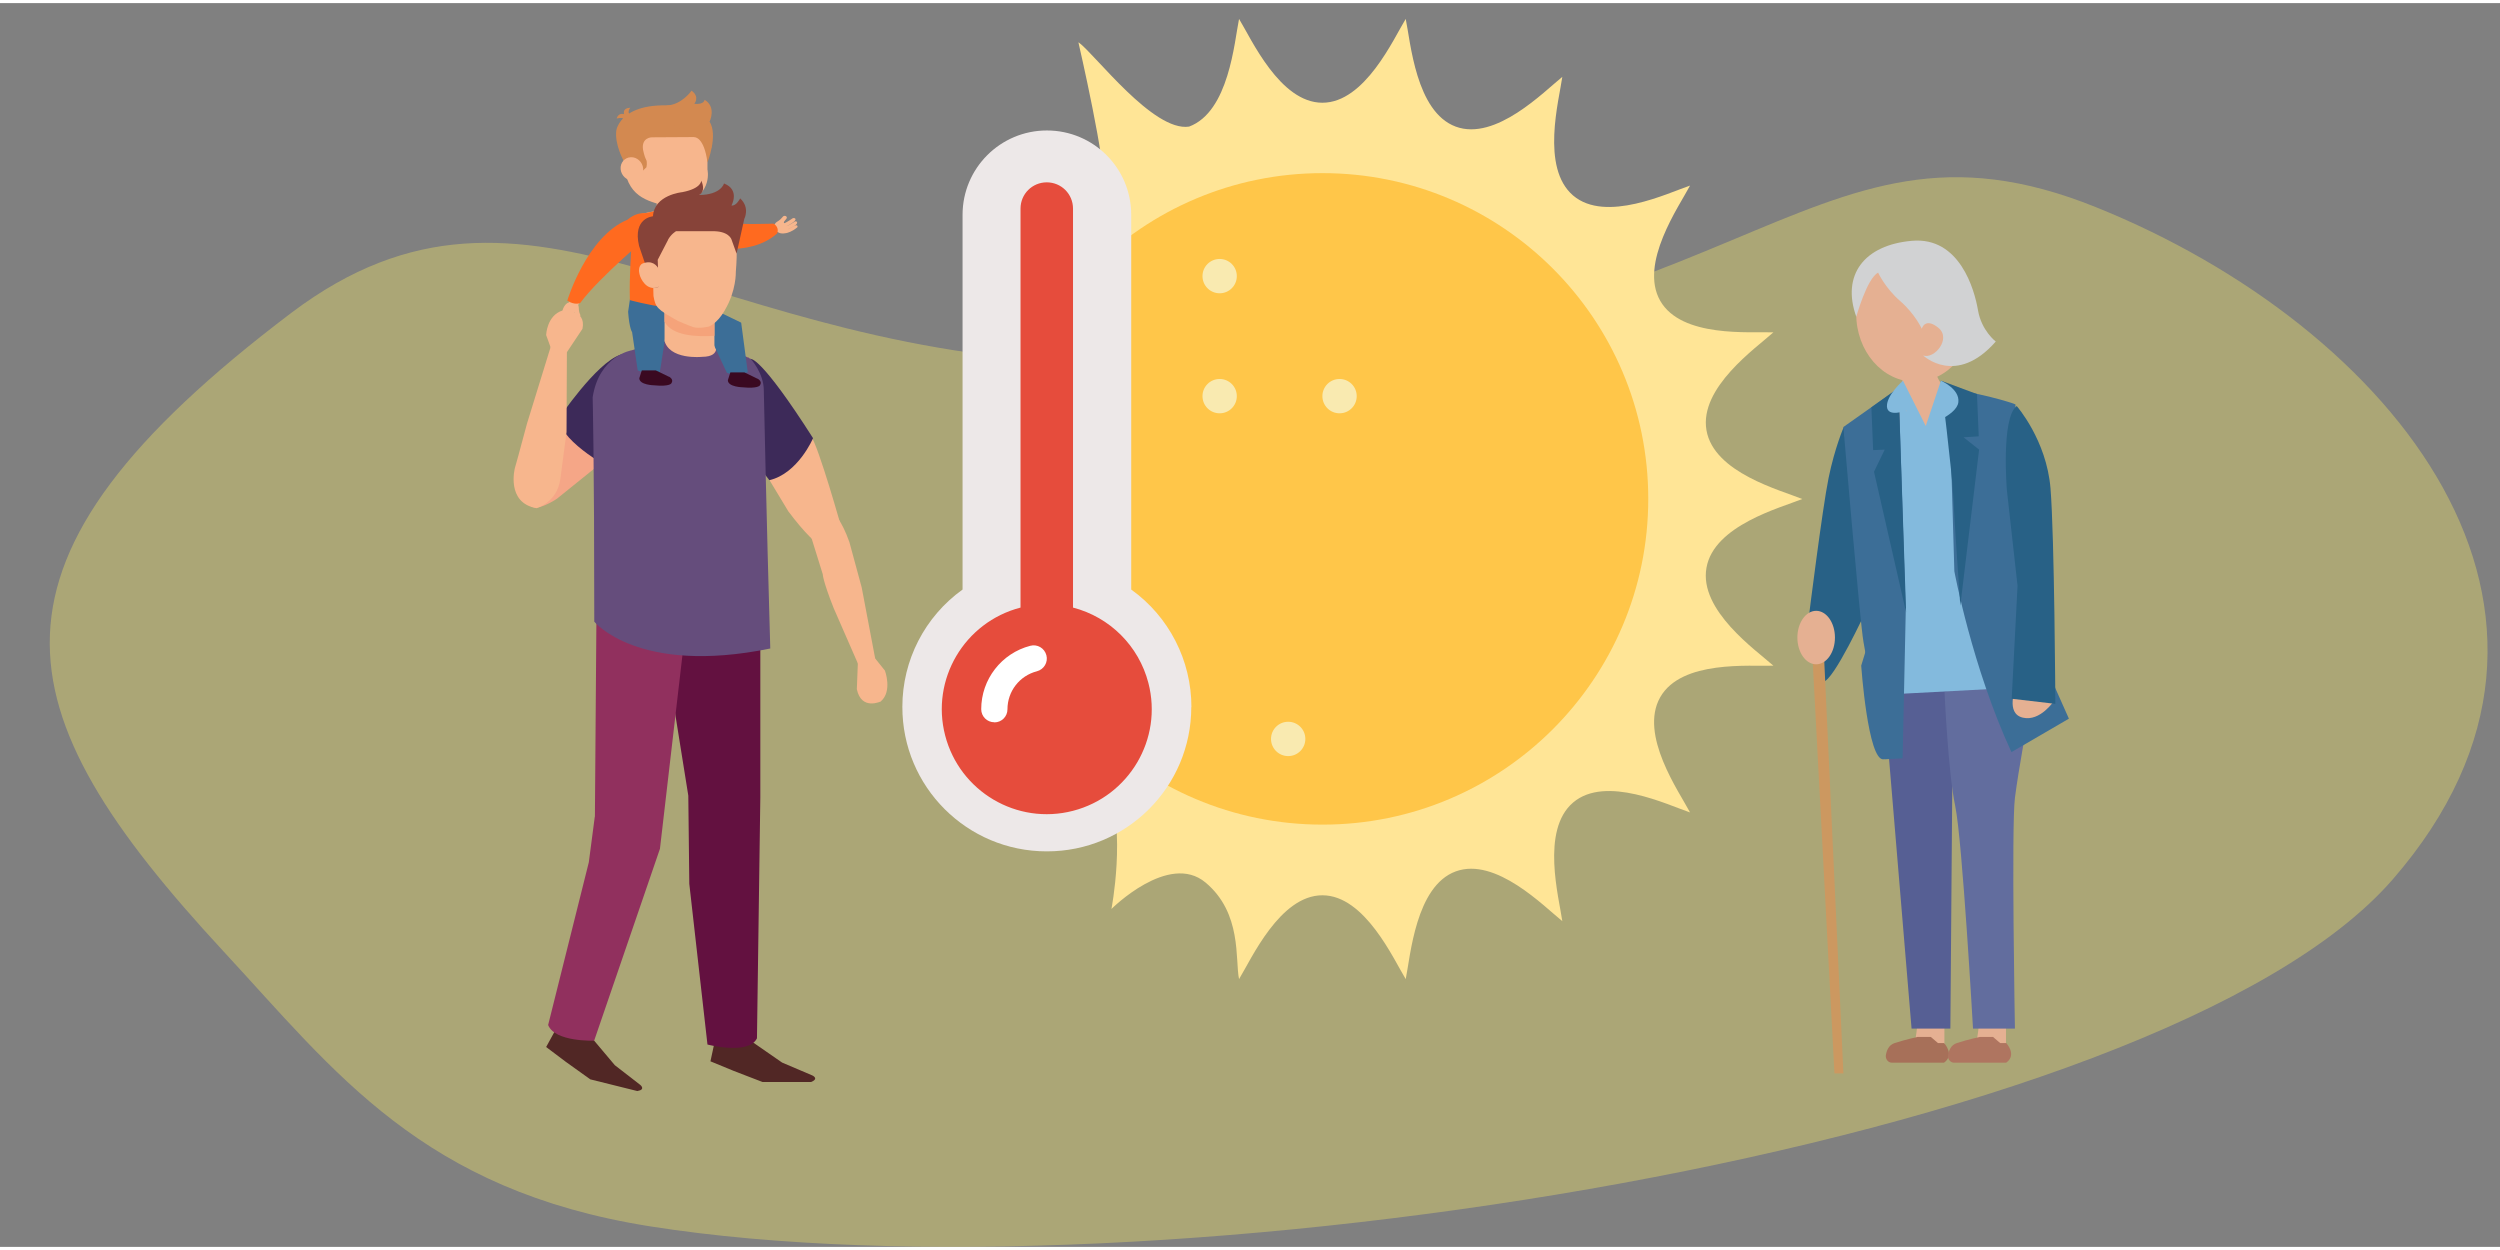 <?xml version="1.0" encoding="UTF-8"?>
<svg xmlns="http://www.w3.org/2000/svg" id="Ebene_1" version="1.1" width="200" height="100" viewBox="0 0 201 100">
  <rect x="0" y="0" width="201" height="100" fill="#808080" stroke="none"/>
  <defs>
    <style>
      .st0 {
        fill: #e5b092;
      }

      .st1 {
        fill: #626d9e;
      }

      .st2 {
        fill: #fab78d;
      }

      .st3 {
        fill: #af7560;
      }

      .st4 {
        fill: #e59c81;
      }

      .st5 {
        fill: #a77059;
      }

      .st6 {
        fill: #ffc649;
      }

      .st7 {
        fill: #fff;
      }

      .st8 {
        fill: #91305e;
      }

      .st9 {
        fill: #631140;
      }

      .st10 {
        fill: #f9eab0;
      }

      .st11 {
        fill: #f5a37a;
      }

      .st12 {
        fill: #512725;
      }

      .st13 {
        fill: #286186;
      }

      .st14 {
        fill: #d38950;
      }

      .st15 {
        fill: #3a0921;
      }

      .st16 {
        fill: #874339;
      }

      .st17 {
        fill: #fff266;
        isolation: isolate;
        opacity: .34;
      }

      .st18 {
        fill: #f7b68d;
      }

      .st19 {
        fill: #3c6e97;
      }

      .st20 {
        fill: #83badd;
      }

      .st21 {
        display: none;
      }

      .st22 {
        fill: #ffe596;
      }

      .st23 {
        fill: #3d2a59;
      }

      .st24 {
        fill: #e64c3c;
      }

      .st25 {
        fill: #565f94;
      }

      .st26 {
        fill: #cc9860;
      }

      .st27 {
        fill: #654d7c;
      }

      .st28 {
        fill: #f5a687;
      }

      .st29 {
        fill: #d1d1cf;
      }

      .st30 {
        fill: #ede8e8;
      }

      .st31 {
        fill: #ff6a1f;
      }

      .st32 {
        fill: #d1d2d3;
      }
    </style>
  </defs>
  <path class="st17" d="M52.28,98.35c40.28,6.37,121.33-6.33,140.08-27.88,18.74-21.55,0-44.46-23.84-54.06-23.84-9.61-28.21,12.6-78.94,12.6-32.89-.4-46.82-18.67-66.14-4.12C-3.03,44.91-.07,56.75,17.97,76.24c9,9.72,15.96,19.21,34.31,22.11Z"></path>
  <g>
    <path class="st0" d="M154.22,81.5s-.18,2.4-.54,2.81h2.65v-2.81h-2.11Z"></path>
    <path class="st25" d="M151.43,55.38l2.26,27.07h3.12l.22-28.1-5.59,1.03Z"></path>
    <path class="st0" d="M159.17,81.5s-.18,2.4-.54,2.81h2.65v-2.81h-2.11Z"></path>
    <path class="st1" d="M156.34,55.38s.29,6.49.86,9.18,1.43,17.89,1.43,17.89h3.37s-.29-16.27,0-18.55,1-6.04,1-6.04l-1.36-3.47-5.3.99Z"></path>
    <ellipse class="st0" cx="153.97" cy="24.98" rx="4.73" ry="5.46"></ellipse>
    <path class="st0" d="M153.04,29.66s.07,1.61-1.36,2.77c-1.25.99,3.19,6,3.19,6,0,0,3.76-5.25,2.58-6.33-2.22-2.03-1.72-2.61-1.72-2.61l-2.69.17Z"></path>
    <path class="st32" d="M149.24,25.23s.86-3.1,1.76-3.56c0,0,.57,1.24,1.77,2.28s1.74,2.23,1.74,2.23c0,0,.25-.95,1.33-.08s-.32,2.56-1.22,2.23c0,0,2.65,2.52,5.84-1.12,0,0-1.15-.87-1.43-2.52s-1.47-5.91-5.3-5.58-5.7,2.73-4.48,6.12Z"></path>
    <g class="st21">
      <path class="st29" d="M151,25.45s1.13,1.58,3.42,2.67c1.49.71,4.54.95,5.96.68,0,0-6.31,2.61-9.39-3.35Z"></path>
    </g>
    <path class="st13" d="M148.24,34.08s-.72,1.65-1.22,4.09-1.58,11.1-1.58,11.1c0,0,.32,5.34,1.15,5.29s3.44-5.71,3.44-5.71l-1.79-14.78Z"></path>
    <path class="st20" d="M152.72,32.35l2.11,1.65,2.62-1.9,3.48,23-8.46.45.25-23.2Z"></path>
    <path class="st19" d="M152.65,30.94l.57,18.05-.25,11.73-1.47.08s-1.4-7.89-1.68-9.46-1.61-17.26-1.61-17.26l4.44-3.14Z"></path>
    <path class="st19" d="M150.5,50.46l-.86,2.81s.54,7.65,1.79,7.53c1.25-.12.93-7.9.93-7.9l-1.86-2.44Z"></path>
    <path class="st13" d="M150.46,32.51l.14,3.43.93-.04-.86,1.78,2.58,11.31-.61-18.05-2.19,1.57Z"></path>
    <path class="st19" d="M156.7,30.98l.43,14.7s1.43,7.72,4.59,14.54l4.62-2.69-4.01-9-.29-16.27s-1.54-.62-5.34-1.28Z"></path>
    <path class="st13" d="M158.95,31.44l.14,3.39-1.22.08,1.25.99-1.51,12.55s-.5-7.09-.57-8.83c-.07-1.74-1-9.27-1-9.27l2.9,1.08Z"></path>
    <path class="st20" d="M154.83,34l-1.83-3.64s-1.33,1.16-1.29,2.07,1.54.33,1.54.33l1.4,1.9.18-.66Z"></path>
    <path class="st20" d="M154.83,34l1.22-3.64s1.54.66,1.4,1.74-2.62,1.9-2.62,1.9Z"></path>
    <g>
      <path class="st5" d="M154.18,83.12h1.06l.57.49h.49s.89.94,0,1.58h-4.19c-.29,0-.52-.27-.49-.58.06-.39.23-.85.72-1,.92-.3,1.83-.49,1.83-.49Z"></path>
      <path class="st3" d="M159.18,83.12h1.06l.57.49h.49s.89.94,0,1.58h-4.19c-.29,0-.52-.27-.49-.58.06-.39.23-.85.72-1,.92-.3,1.83-.49,1.83-.49Z"></path>
    </g>
    <path class="st0" d="M162.07,55.01s-.86,2.11.57,2.44c1.4.33,2.51-1.36,2.51-1.36l-3.08-1.08Z"></path>
    <path class="st13" d="M162.14,32.39s2.4,2.73,2.72,6.62c.32,3.89.39,17.33.39,17.33l-3.51-.41.47-9.08-.86-7.71s-.47-5.79.79-6.74Z"></path>
    <path class="st26" d="M145.66,51.39l1.83,34.66h.72l-1.61-34.66h-.93Z"></path>
    <ellipse class="st0" cx="146.02" cy="51.01" rx="1.51" ry="2.15"></ellipse>
  </g>
  <g>
    <path class="st22" d="M86.73,3.16c1.33.98,5.99,7.2,8.87,6.77,3.21-1.19,3.64-6.81,4.02-8.66.98,1.6,3.28,6.74,6.7,6.74s5.72-5.14,6.7-6.74c.39,1.85.81,7.47,4.02,8.66,3.21,1.19,7.11-2.83,8.57-4-.26,1.86-1.75,7.3.87,9.54,2.62,2.23,7.64-.21,9.4-.8-.88,1.67-4.11,6.26-2.4,9.26,1.71,3,7.24,2.47,9.1,2.54-1.38,1.25-5.97,4.44-5.38,7.87.59,3.43,5.98,4.82,7.7,5.53-1.72.7-7.1,2.11-7.7,5.53-.61,3.42,3.98,6.62,5.38,7.87-1.86.07-7.39-.48-9.1,2.54s1.52,7.59,2.4,9.26c-1.76-.59-6.78-3.03-9.4-.8-2.62,2.23-1.13,7.68-.87,9.54-1.46-1.17-5.35-5.18-8.57-4s-3.64,6.81-4.02,8.66c-.98-1.6-3.28-6.74-6.7-6.74s-5.72,5.14-6.7,6.74c-.33-1.56.26-5.3-2.7-7.77s-7.56,2.13-7.56,2.13c0,0,1.2-6.16-.3-10.07-2.41-6.3-.56-46.5-.33-47.8.3-1.75-2.02-11.78-2.02-11.78Z"></path>
    <circle class="st6" cx="106.33" cy="39.86" r="26.19"></circle>
    <g>
      <circle class="st10" cx="98.06" cy="21.95" r="1.38"></circle>
      <circle class="st10" cx="98.06" cy="31.6" r="1.38"></circle>
      <circle class="st10" cx="107.7" cy="31.6" r="1.38"></circle>
      <circle class="st10" cx="103.57" cy="59.16" r="1.38"></circle>
    </g>
  </g>
  <g>
    <path class="st30" d="M95.78,56.59c0,6.42-5.2,11.62-11.62,11.61-6.42,0-11.62-5.2-11.61-11.62,0-3.74,1.8-7.25,4.84-9.43v-30.13c0-3.74,3.03-6.78,6.78-6.78s6.78,3.03,6.78,6.78v30.13c3.04,2.18,4.84,5.7,4.84,9.44Z"></path>
    <path class="st24" d="M86.27,48.6V16.52c0-1.17-.94-2.11-2.11-2.11s-2.11.94-2.11,2.11v32.08c-4.51,1.17-7.23,5.77-6.06,10.28,1.17,4.51,5.77,7.23,10.28,6.06,4.51-1.17,7.23-5.77,6.06-10.28-.77-2.97-3.09-5.29-6.06-6.06Z"></path>
    <path class="st7" d="M79.94,57.82c-.58,0-1.05-.47-1.05-1.05,0-2.4,1.63-4.5,3.95-5.1.56-.15,1.14.19,1.29.76.15.56-.19,1.14-.76,1.29-1.4.36-2.37,1.61-2.37,3.06,0,.58-.47,1.05-1.05,1.05Z"></path>
  </g>
  <g>
    <path class="st28" d="M50.07,35.58l-5.16,4.16c-.07.11-1.41.93-1.94.81,0,0-2.14-.47-.59-3.79l3.79-4.81s4.8-.85,3.9,3.64h0Z"></path>
    <path class="st23" d="M49.88,28.26s3.59.43,2.53,4.31l-3.11,4.94s-4.04-2.05-4.4-4.07c0,0,3.02-4.51,4.98-5.17h0Z"></path>
    <g>
      <path class="st18" d="M67.71,42.4s-.12.2-1,1.33c0,0-.52.86-3.33-2.87l-4.12-6.83s5.25-.17,5.91.72,2.54,7.64,2.54,7.64Z"></path>
      <g>
        <path class="st18" d="M68.3,43.36c-.65-1.84-1.27-2.36-1.27-2.36l-1.95,1.48,1.07,3.44s-.01.48.88,2.73l1.95,4.46,1.41-.28-1.11-5.85-.98-3.61h0Z"></path>
        <path class="st18" d="M70.83,56.13c.93-.82.32-2.46.32-2.46l-.77-.96-1.4.14-.09,2.31c.37,1.76,1.95.97,1.95.98Z"></path>
      </g>
    </g>
    <g>
      <path class="st18" d="M57.62,81.1h2v2.38h-2v-2.38Z"></path>
      <path class="st12" d="M59.59,82.9l3.29,2.28,2.42,1.03s.59.25-.08.53h-3.92l-2.31-.89-1.87-.77.47-2.18h1.99Z"></path>
    </g>
    <g>
      <path class="st18" d="M44.91,82.43l.69-2.29,1.93.48-.69,2.29-1.93-.48Z"></path>
      <path class="st12" d="M46.92,82.41l2.51,2.98,2.04,1.58s.49.38-.23.5l-3.78-.94-1.97-1.41-1.58-1.19,1.09-1.99,1.92.48Z"></path>
    </g>
    <path class="st9" d="M61.13,48.36v15.5l-.27,19.37c-.67,1.37-3.98.5-3.98.5l-1.46-12.92-.08-7.09-2.46-15.36h8.25Z"></path>
    <path class="st8" d="M47.83,65.41l.13-17.05h7.38l-2.28,19.63-5.29,15.43s-3.16.12-3.7-1.26l3.27-13.08.48-3.66Z"></path>
    <path class="st23" d="M61.85,38.35c-2.48-3.26-3.72-4.56-3.99-5.17,0,0-1.17-2.71.43-3.98,0,0,1.01-1.3,2.08-.58,0,0,.75-.3,5,6.36,0,0-1.2,2.84-3.52,3.38"></path>
    <path class="st18" d="M52.68,29.69l-.84-2.09,1.55-.41h4.05l2.92,1.43-.58,1.08h-7.1Z"></path>
    <path class="st27" d="M47.77,49.72s3.5,4.35,14.16,2.17c-.31-10.6-.52-20.75-.52-20.75,0-1.4-1.05-2.53-1.05-2.53l-2.92-1.43s.71,1.25-.99,1.26c0,0-2.71.29-3.06-1.41l-2.58.88s-2.63.4-3.16,3.78c0,0,.13,4.91.13,18.03h0Z"></path>
    <path class="st18" d="M43.13,40.61s1.66-.45,1.92-2.34l.5-3.78.03-6.85-1.26-.15-1.95,6.32c-.59,2.24-.97,3.56-.97,3.56,0,0-.75,2.81,1.74,3.24h0Z"></path>
    <g>
      <path class="st14" d="M57.21,11.6c-.18-.64-.29-1-.93-1.41-.62-.39-1.4-.4-2.1-.25-1.18.26-2.84.4-2.74,1.8l.16-.6c-.17.65-.67,1.14-.77,1.8"></path>
      <path class="st19" d="M57.05,26.77l-4.78-.54v-3.82s4.03,0,4.03,0l-.07,1.66,3.36,1.62.53,3.99c-1.05.32-1.68.04-1.68.04l-1.39-2.96Z"></path>
      <path class="st19" d="M51.28,29.53s.56.31,1.77.15l.55-3.55.64-1.96v-1.76h-3.39l-.35,2.41c.1,1.37.32,1.63.32,1.63l.45,3.07Z"></path>
      <g>
        <g>
          <path class="st18" d="M62.48,17.72s-2.1,1.14-5.17-.09c0,0-.86.35-.33.88,0,0,2.7,1.32,5.75-.22,0,0,.48-.44-.25-.57h0Z"></path>
          <path class="st18" d="M64.07,18.05c-.39.34-.81.43-.81.43,0,0-.45.12-.69-.05,0,0-.47-.24-.27-.67.05-.11.18-.18.28-.25,0,0,.01,0,.02-.01.11-.08.22-.17.3-.28.13-.19.29-.09.29-.09.08.04.09.14.04.2-.06.08-.13.16-.19.24-.07.13.05.12.05.12.3-.15.64-.39.64-.39.13-.06.21.03.21.03,0,0,.11.07-.17.29,0,0-.26.2-.55.31.2-.04.6-.31.6-.31.16-.16.26-.02.26-.02.08.18-.3.36-.3.36-.34.17-.47.25-.47.25l.54-.28s.17-.12.24-.04c0,0,.08.06-.01.17h0Z"></path>
        </g>
        <path class="st31" d="M58.5,17.66c-.09-.02-2.55-.5-2.64-.53,0,0-.68-.24-.91.55,0,0-.68,1.91,1.43,1.83,0,0,3.84,1.03,6.1-.99,0,0,.23-.48-.29-.79,0,0-2.7.1-3.7-.07Z"></path>
      </g>
      <g>
        <path class="st2" d="M52.81,15.97h1.79v.93h-1.79v-.93Z"></path>
        <path class="st4" d="M54.6,16.24v-.28h-1.79v.56c.7.06,1.3-.07,1.79-.29h0Z"></path>
      </g>
      <path class="st2" d="M56.38,19.51c-.01-.28-.05-.78-.07-1.1,0-1.02-.45-1.28-.45-1.28l-1.26-.44h-1.79l-1.36.28s-.42.08-.59.57c-.03.73-.03,1.37-.04,1.97h5.55,0Z"></path>
      <path class="st31" d="M54.2,17.15c-1.19.09-1.61-.41-1.61-.41l-1.13.24s-.42.08-.59.57c-.14,2.85-.28,4.29-.23,6.33,0,0,5.75,1.6,5.91-.15.26-1.64-.08-3.11,0-4.98,0-1.19-.72-1.63-.72-1.63l-1.07-.36s.19.34-.56.4h0Z"></path>
      <path class="st18" d="M53.25,16.24c-1.47-.42-3.15-.85-3.12-4.12.02-1.96,1.34-2.86,3.54-2.86,1.1,0,2.63.44,3.21,1.08v3.04s.45,1.94-1.82,2.71c0,0-.72.47-1.81.15h0Z"></path>
      <g>
        <path class="st18" d="M46.39,24.42s2.11-3.59,4.94-5.23c0,0,.11-1.06-.66-.95,0,0-4.65,2.89-4.94,6.05,0,0,.14.6.66.13Z"></path>
        <path class="st18" d="M45.21,25.43c-.09-.48.06-.85.06-.85,0,0,.14-.4.43-.5,0,0,.48-.23.77.17.07.1.06.24.07.35,0,0,0,.01,0,.02.01.13.03.26.09.38.1.2-.07.27-.07.27-.08.04-.17-.01-.2-.08-.04-.09-.07-.18-.11-.27-.09-.12-.14-.03-.14-.03-.04.31,0,.69,0,.69-.02.14-.14.14-.14.14,0,0-.12.04-.18-.29,0,0-.04-.31.02-.59-.07.17-.05.63-.05.63.06.21-.13.2-.13.2-.21-.04-.16-.43-.16-.43.03-.35.03-.49.03-.49l-.05.56s.02.2-.09.21c0,0-.1.02-.15-.1h0Z"></path>
      </g>
      <path class="st31" d="M50.45,17.41c1.18-.97,2.05-.28,2.05-.28,0,0,.6.64-.1,1.38,0,0-4.21,3.5-5.76,5.61,0,0-.45.19-1.03-.2,0,0,1.55-5.15,4.85-6.51h0Z"></path>
      <path class="st14" d="M51.94,12.57c.13.21.03.63.03.63l-.34.33s.12-1.05-1.5-.87c0,0-.72-1.31-.58-2.41,0,0,.34-2.73,5.86-1.86,0,0,1.15.23.7,1.46l-.29.92-3.41.02s-.86,0-.71,1c0,0,.11.56.24.77Z"></path>
      <path class="st14" d="M53.28,9.27l2.54,1.51s.78-.08,1.06,2.03c0,0,.87-2.19.17-3.28,0,0,.58-1.16-.4-1.76,0,0,0,.4-.83.33,0,0,.48-.56-.22-1.06,0,0-.77,1.13-1.99,1.19l-.33,1.05Z"></path>
      <path class="st18" d="M49.9,13.36c.05.51.49.92.99.9.5-.02.87-.45.82-.97-.05-.51-.49-.92-.99-.9-.5.02-.87.45-.82.97Z"></path>
      <path class="st14" d="M50.68,8.42s-.31.3,0,.63l-.5.38s.08-.31-.6-.15c0,0,.1-.48.6-.36,0,0-.18-.48.5-.51Z"></path>
    </g>
    <path class="st18" d="M46.83,26.19l-1.26,1.89-1.27-.32-.39-1.07s.05-1.59,1.33-1.98c0,0,1.93-.14,1.59,1.48h0Z"></path>
    <path class="st15" d="M60.9,30.2l-1.05-.51h-1.13l-.2.63c0,.55,1.2.57,1.2.57,1.21.12,1.37-.15,1.37-.15.25-.33-.19-.55-.19-.55h0Z"></path>
    <path class="st15" d="M53.78,30.04l-1.05-.51h-1.13l-.2.63c0,.55,1.2.57,1.2.57,1.21.12,1.37-.15,1.37-.15.25-.34-.19-.55-.19-.55Z"></path>
    <g>
      <path class="st18" d="M53.43,27.21v-2.55h4.01v3.22l-4.01-.67Z"></path>
      <path class="st11" d="M53.43,25.61v-.94h4.01v2.08c-1.43.1-3.43,0-4.01-1.14Z"></path>
    </g>
    <g>
      <path class="st18" d="M58.28,24.69c-.64,1.12-1.31,1.32-1.31,1.32,0,0-.75.18-1.23.04-.44-.15-1.24-.5-1.24-.5-1.66-.93-1.8-1.07-1.96-2,0-.03-.13-4.69-.13-4.69.35-2.34,3.1-2.26,3.52-2.24.41,0,3.08-.11,3.27,2.24,0,0,.1,1.12-.04,2.75,0,0,.05,1.51-.88,3.07h0Z"></path>
      <path class="st16" d="M53.71,19.04l-.83,1.6.08,2.18-.43.09-1.15-3.39c-.53-2.27,1.12-2.38,1.12-2.38.09-1.73,2.35-1.94,2.35-1.94,1.57-.3,1.53-.93,1.53-.93.41.91-.17,1.16-.17,1.16,1.78-.02,2-.93,2-.93,1.31.51.6,1.77.6,1.77.38.07.7-.57.7-.57.81.75.33,1.65.33,1.65l-.62,2.79-.41-1.14s-.21-.71-1.61-.66h-2.85s-.4.23-.65.7h0Z"></path>
      <path class="st18" d="M53.28,22.45s-.14-2.09-1.63-1.51c0,0-.48.2-.17,1.06,0,0,.45,1.23,1.47.82l.32-.36Z"></path>
    </g>
  </g>
</svg>

